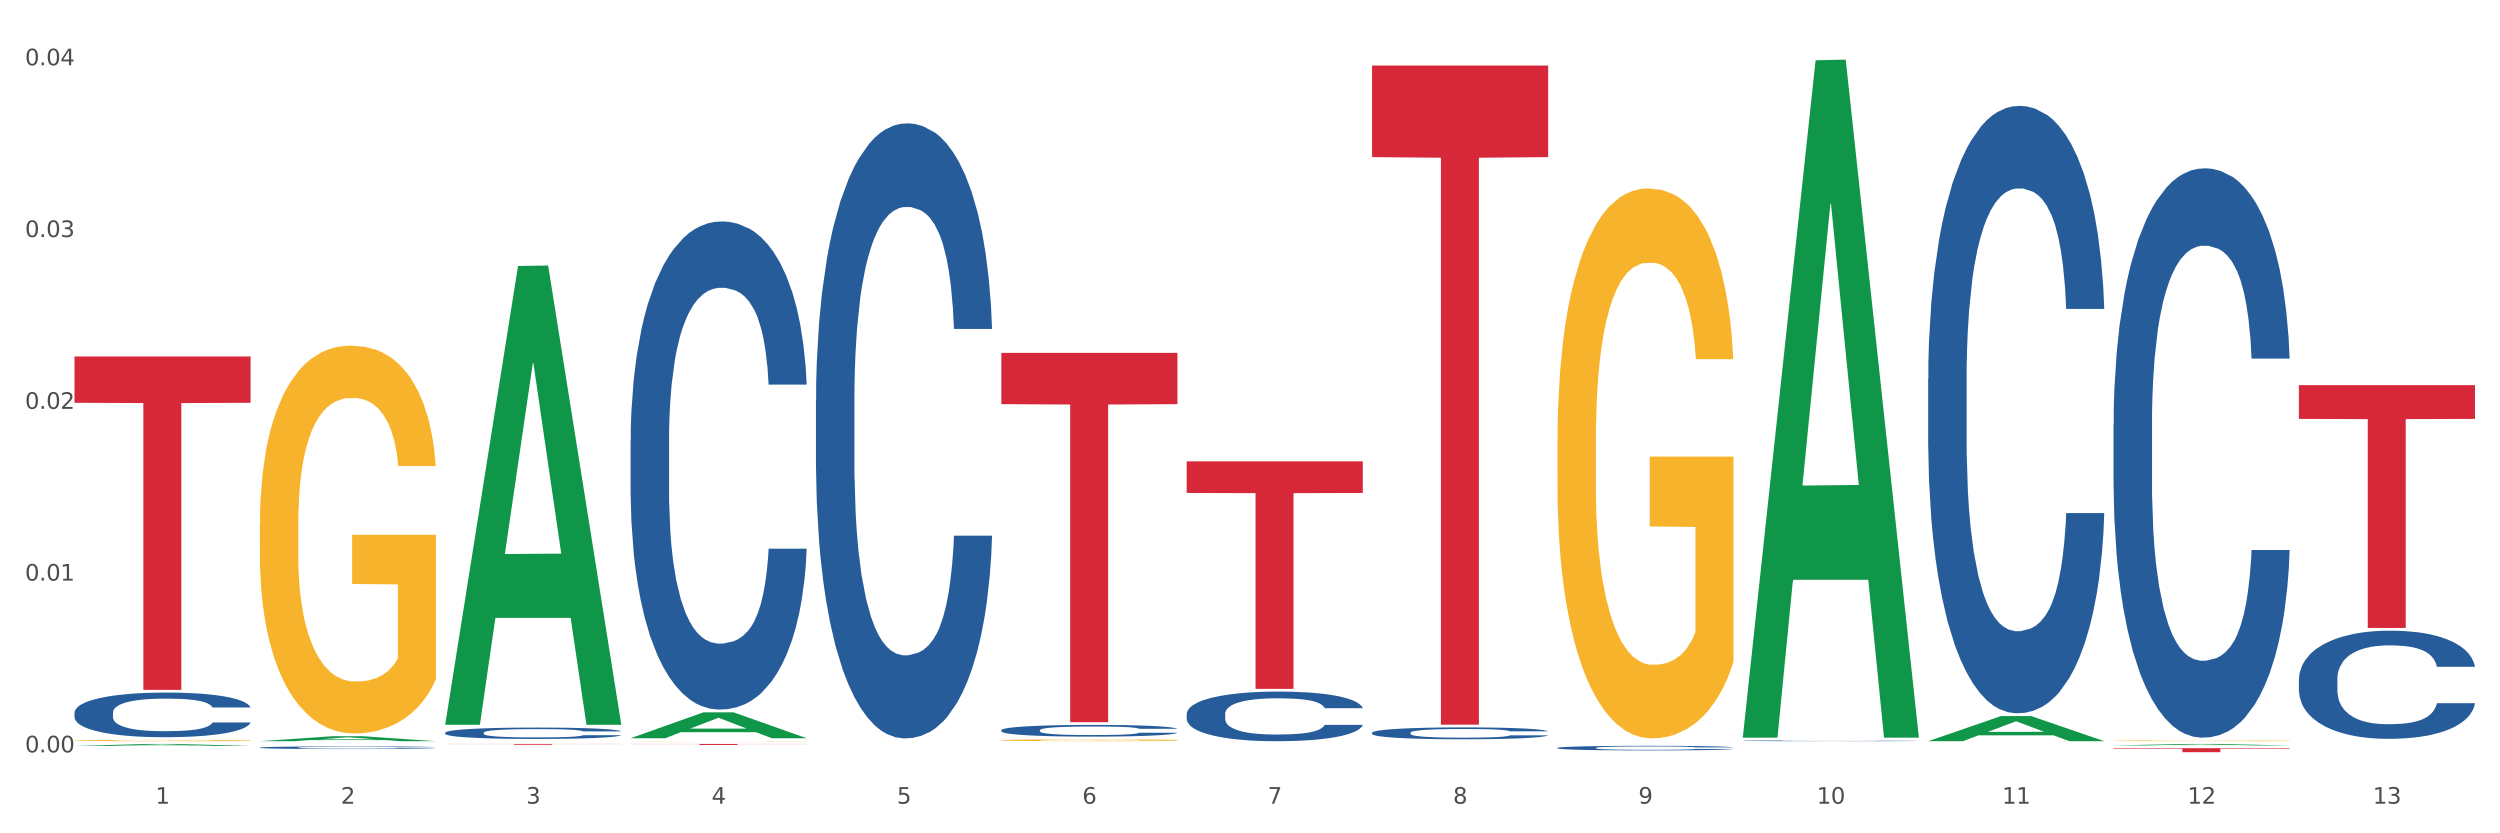 <?xml version="1.0" encoding="utf-8" standalone="no"?>
<!DOCTYPE svg PUBLIC "-//W3C//DTD SVG 1.1//EN"
  "http://www.w3.org/Graphics/SVG/1.1/DTD/svg11.dtd">
<svg xmlns:xlink="http://www.w3.org/1999/xlink" width="1080pt" height="360pt" viewBox="0 0 1080 360" xmlns="http://www.w3.org/2000/svg" version="1.1">
 <rect x="0" y="0" width="1080" height="360" fill="#333333" stroke="none"/>
 <defs>
  <style type="text/css">*{stroke-linejoin: round; stroke-linecap: butt}</style>
 </defs>
 <g id="figure_1">
  <g id="patch_1">
   <path d="M 0 360 
L 1080 360 
L 1080 0 
L 0 0 
z
" style="fill: #ffffff; stroke: #ffffff; stroke-linejoin: miter"/>
  </g>
  <g id="axes_1">
   <g id="matplotlib.axis_1">
    <g id="xtick_1">
     <g id="text_1">
      <!-- 1 -->
      <g style="fill: #4d4d4d" transform="translate(67.159 347.204) scale(0.096 -0.096)">
       <defs>
        <path id="DejaVuSans-31" d="M 794 531 
L 1825 531 
L 1825 4091 
L 703 3866 
L 703 4441 
L 1819 4666 
L 2450 4666 
L 2450 531 
L 3481 531 
L 3481 0 
L 794 0 
L 794 531 
z
" transform="scale(0.016)"/>
       </defs>
       <use xlink:href="#DejaVuSans-31"/>
      </g>
     </g>
    </g>
    <g id="xtick_2">
     <g id="text_2">
      <!-- 2 -->
      <g style="fill: #4d4d4d" transform="translate(147.238 347.204) scale(0.096 -0.096)">
       <defs>
        <path id="DejaVuSans-32" d="M 1228 531 
L 3431 531 
L 3431 0 
L 469 0 
L 469 531 
Q 828 903 1448 1529 
Q 2069 2156 2228 2338 
Q 2531 2678 2651 2914 
Q 2772 3150 2772 3378 
Q 2772 3750 2511 3984 
Q 2250 4219 1831 4219 
Q 1534 4219 1204 4116 
Q 875 4013 500 3803 
L 500 4441 
Q 881 4594 1212 4672 
Q 1544 4750 1819 4750 
Q 2544 4750 2975 4387 
Q 3406 4025 3406 3419 
Q 3406 3131 3298 2873 
Q 3191 2616 2906 2266 
Q 2828 2175 2409 1742 
Q 1991 1309 1228 531 
z
" transform="scale(0.016)"/>
       </defs>
       <use xlink:href="#DejaVuSans-32"/>
      </g>
     </g>
    </g>
    <g id="xtick_3">
     <g id="text_3">
      <!-- 3 -->
      <g style="fill: #4d4d4d" transform="translate(227.317 347.204) scale(0.096 -0.096)">
       <defs>
        <path id="DejaVuSans-33" d="M 2597 2516 
Q 3050 2419 3304 2112 
Q 3559 1806 3559 1356 
Q 3559 666 3084 287 
Q 2609 -91 1734 -91 
Q 1441 -91 1130 -33 
Q 819 25 488 141 
L 488 750 
Q 750 597 1062 519 
Q 1375 441 1716 441 
Q 2309 441 2620 675 
Q 2931 909 2931 1356 
Q 2931 1769 2642 2001 
Q 2353 2234 1838 2234 
L 1294 2234 
L 1294 2753 
L 1863 2753 
Q 2328 2753 2575 2939 
Q 2822 3125 2822 3475 
Q 2822 3834 2567 4026 
Q 2313 4219 1838 4219 
Q 1578 4219 1281 4162 
Q 984 4106 628 3988 
L 628 4550 
Q 988 4650 1302 4700 
Q 1616 4750 1894 4750 
Q 2613 4750 3031 4423 
Q 3450 4097 3450 3541 
Q 3450 3153 3228 2886 
Q 3006 2619 2597 2516 
z
" transform="scale(0.016)"/>
       </defs>
       <use xlink:href="#DejaVuSans-33"/>
      </g>
     </g>
    </g>
    <g id="xtick_4">
     <g id="text_4">
      <!-- 4 -->
      <g style="fill: #4d4d4d" transform="translate(307.396 347.204) scale(0.096 -0.096)">
       <defs>
        <path id="DejaVuSans-34" d="M 2419 4116 
L 825 1625 
L 2419 1625 
L 2419 4116 
z
M 2253 4666 
L 3047 4666 
L 3047 1625 
L 3713 1625 
L 3713 1100 
L 3047 1100 
L 3047 0 
L 2419 0 
L 2419 1100 
L 313 1100 
L 313 1709 
L 2253 4666 
z
" transform="scale(0.016)"/>
       </defs>
       <use xlink:href="#DejaVuSans-34"/>
      </g>
     </g>
    </g>
    <g id="xtick_5">
     <g id="text_5">
      <!-- 5 -->
      <g style="fill: #4d4d4d" transform="translate(387.475 347.204) scale(0.096 -0.096)">
       <defs>
        <path id="DejaVuSans-35" d="M 691 4666 
L 3169 4666 
L 3169 4134 
L 1269 4134 
L 1269 2991 
Q 1406 3038 1543 3061 
Q 1681 3084 1819 3084 
Q 2600 3084 3056 2656 
Q 3513 2228 3513 1497 
Q 3513 744 3044 326 
Q 2575 -91 1722 -91 
Q 1428 -91 1123 -41 
Q 819 9 494 109 
L 494 744 
Q 775 591 1075 516 
Q 1375 441 1709 441 
Q 2250 441 2565 725 
Q 2881 1009 2881 1497 
Q 2881 1984 2565 2268 
Q 2250 2553 1709 2553 
Q 1456 2553 1204 2497 
Q 953 2441 691 2322 
L 691 4666 
z
" transform="scale(0.016)"/>
       </defs>
       <use xlink:href="#DejaVuSans-35"/>
      </g>
     </g>
    </g>
    <g id="xtick_6">
     <g id="text_6">
      <!-- 6 -->
      <g style="fill: #4d4d4d" transform="translate(467.554 347.204) scale(0.096 -0.096)">
       <defs>
        <path id="DejaVuSans-36" d="M 2113 2584 
Q 1688 2584 1439 2293 
Q 1191 2003 1191 1497 
Q 1191 994 1439 701 
Q 1688 409 2113 409 
Q 2538 409 2786 701 
Q 3034 994 3034 1497 
Q 3034 2003 2786 2293 
Q 2538 2584 2113 2584 
z
M 3366 4563 
L 3366 3988 
Q 3128 4100 2886 4159 
Q 2644 4219 2406 4219 
Q 1781 4219 1451 3797 
Q 1122 3375 1075 2522 
Q 1259 2794 1537 2939 
Q 1816 3084 2150 3084 
Q 2853 3084 3261 2657 
Q 3669 2231 3669 1497 
Q 3669 778 3244 343 
Q 2819 -91 2113 -91 
Q 1303 -91 875 529 
Q 447 1150 447 2328 
Q 447 3434 972 4092 
Q 1497 4750 2381 4750 
Q 2619 4750 2861 4703 
Q 3103 4656 3366 4563 
z
" transform="scale(0.016)"/>
       </defs>
       <use xlink:href="#DejaVuSans-36"/>
      </g>
     </g>
    </g>
    <g id="xtick_7">
     <g id="text_7">
      <!-- 7 -->
      <g style="fill: #4d4d4d" transform="translate(547.634 347.204) scale(0.096 -0.096)">
       <defs>
        <path id="DejaVuSans-37" d="M 525 4666 
L 3525 4666 
L 3525 4397 
L 1831 0 
L 1172 0 
L 2766 4134 
L 525 4134 
L 525 4666 
z
" transform="scale(0.016)"/>
       </defs>
       <use xlink:href="#DejaVuSans-37"/>
      </g>
     </g>
    </g>
    <g id="xtick_8">
     <g id="text_8">
      <!-- 8 -->
      <g style="fill: #4d4d4d" transform="translate(627.713 347.204) scale(0.096 -0.096)">
       <defs>
        <path id="DejaVuSans-38" d="M 2034 2216 
Q 1584 2216 1326 1975 
Q 1069 1734 1069 1313 
Q 1069 891 1326 650 
Q 1584 409 2034 409 
Q 2484 409 2743 651 
Q 3003 894 3003 1313 
Q 3003 1734 2745 1975 
Q 2488 2216 2034 2216 
z
M 1403 2484 
Q 997 2584 770 2862 
Q 544 3141 544 3541 
Q 544 4100 942 4425 
Q 1341 4750 2034 4750 
Q 2731 4750 3128 4425 
Q 3525 4100 3525 3541 
Q 3525 3141 3298 2862 
Q 3072 2584 2669 2484 
Q 3125 2378 3379 2068 
Q 3634 1759 3634 1313 
Q 3634 634 3220 271 
Q 2806 -91 2034 -91 
Q 1263 -91 848 271 
Q 434 634 434 1313 
Q 434 1759 690 2068 
Q 947 2378 1403 2484 
z
M 1172 3481 
Q 1172 3119 1398 2916 
Q 1625 2713 2034 2713 
Q 2441 2713 2670 2916 
Q 2900 3119 2900 3481 
Q 2900 3844 2670 4047 
Q 2441 4250 2034 4250 
Q 1625 4250 1398 4047 
Q 1172 3844 1172 3481 
z
" transform="scale(0.016)"/>
       </defs>
       <use xlink:href="#DejaVuSans-38"/>
      </g>
     </g>
    </g>
    <g id="xtick_9">
     <g id="text_9">
      <!-- 9 -->
      <g style="fill: #4d4d4d" transform="translate(707.792 347.204) scale(0.096 -0.096)">
       <defs>
        <path id="DejaVuSans-39" d="M 703 97 
L 703 672 
Q 941 559 1184 500 
Q 1428 441 1663 441 
Q 2288 441 2617 861 
Q 2947 1281 2994 2138 
Q 2813 1869 2534 1725 
Q 2256 1581 1919 1581 
Q 1219 1581 811 2004 
Q 403 2428 403 3163 
Q 403 3881 828 4315 
Q 1253 4750 1959 4750 
Q 2769 4750 3195 4129 
Q 3622 3509 3622 2328 
Q 3622 1225 3098 567 
Q 2575 -91 1691 -91 
Q 1453 -91 1209 -44 
Q 966 3 703 97 
z
M 1959 2075 
Q 2384 2075 2632 2365 
Q 2881 2656 2881 3163 
Q 2881 3666 2632 3958 
Q 2384 4250 1959 4250 
Q 1534 4250 1286 3958 
Q 1038 3666 1038 3163 
Q 1038 2656 1286 2365 
Q 1534 2075 1959 2075 
z
" transform="scale(0.016)"/>
       </defs>
       <use xlink:href="#DejaVuSans-39"/>
      </g>
     </g>
    </g>
    <g id="xtick_10">
     <g id="text_10">
      <!-- 10 -->
      <g style="fill: #4d4d4d" transform="translate(784.817 347.204) scale(0.096 -0.096)">
       <defs>
        <path id="DejaVuSans-30" d="M 2034 4250 
Q 1547 4250 1301 3770 
Q 1056 3291 1056 2328 
Q 1056 1369 1301 889 
Q 1547 409 2034 409 
Q 2525 409 2770 889 
Q 3016 1369 3016 2328 
Q 3016 3291 2770 3770 
Q 2525 4250 2034 4250 
z
M 2034 4750 
Q 2819 4750 3233 4129 
Q 3647 3509 3647 2328 
Q 3647 1150 3233 529 
Q 2819 -91 2034 -91 
Q 1250 -91 836 529 
Q 422 1150 422 2328 
Q 422 3509 836 4129 
Q 1250 4750 2034 4750 
z
" transform="scale(0.016)"/>
       </defs>
       <use xlink:href="#DejaVuSans-31"/>
       <use xlink:href="#DejaVuSans-30" transform="translate(63.623 0)"/>
      </g>
     </g>
    </g>
    <g id="xtick_11">
     <g id="text_11">
      <!-- 11 -->
      <g style="fill: #4d4d4d" transform="translate(864.896 347.204) scale(0.096 -0.096)">
       <use xlink:href="#DejaVuSans-31"/>
       <use xlink:href="#DejaVuSans-31" transform="translate(63.623 0)"/>
      </g>
     </g>
    </g>
    <g id="xtick_12">
     <g id="text_12">
      <!-- 12 -->
      <g style="fill: #4d4d4d" transform="translate(944.975 347.204) scale(0.096 -0.096)">
       <use xlink:href="#DejaVuSans-31"/>
       <use xlink:href="#DejaVuSans-32" transform="translate(63.623 0)"/>
      </g>
     </g>
    </g>
    <g id="xtick_13">
     <g id="text_13">
      <!-- 13 -->
      <g style="fill: #4d4d4d" transform="translate(1025.054 347.204) scale(0.096 -0.096)">
       <use xlink:href="#DejaVuSans-31"/>
       <use xlink:href="#DejaVuSans-33" transform="translate(63.623 0)"/>
      </g>
     </g>
    </g>
    <g id="xtick_14"/>
    <g id="xtick_15"/>
    <g id="xtick_16"/>
    <g id="xtick_17"/>
    <g id="xtick_18"/>
    <g id="xtick_19"/>
    <g id="xtick_20"/>
    <g id="xtick_21"/>
    <g id="xtick_22"/>
    <g id="xtick_23"/>
    <g id="xtick_24"/>
    <g id="xtick_25"/>
   </g>
   <g id="matplotlib.axis_2">
    <g id="ytick_1">
     <g id="text_14">
      <!-- 0.00 -->
      <g style="fill: #4d4d4d" transform="translate(10.8 325.031) scale(0.096 -0.096)">
       <defs>
        <path id="DejaVuSans-2e" d="M 684 794 
L 1344 794 
L 1344 0 
L 684 0 
L 684 794 
z
" transform="scale(0.016)"/>
       </defs>
       <use xlink:href="#DejaVuSans-30"/>
       <use xlink:href="#DejaVuSans-2e" transform="translate(63.623 0)"/>
       <use xlink:href="#DejaVuSans-30" transform="translate(95.41 0)"/>
       <use xlink:href="#DejaVuSans-30" transform="translate(159.033 0)"/>
      </g>
     </g>
    </g>
    <g id="ytick_2">
     <g id="text_15">
      <!-- 0.01 -->
      <g style="fill: #4d4d4d" transform="translate(10.8 250.824) scale(0.096 -0.096)">
       <use xlink:href="#DejaVuSans-30"/>
       <use xlink:href="#DejaVuSans-2e" transform="translate(63.623 0)"/>
       <use xlink:href="#DejaVuSans-30" transform="translate(95.41 0)"/>
       <use xlink:href="#DejaVuSans-31" transform="translate(159.033 0)"/>
      </g>
     </g>
    </g>
    <g id="ytick_3">
     <g id="text_16">
      <!-- 0.02 -->
      <g style="fill: #4d4d4d" transform="translate(10.8 176.618) scale(0.096 -0.096)">
       <use xlink:href="#DejaVuSans-30"/>
       <use xlink:href="#DejaVuSans-2e" transform="translate(63.623 0)"/>
       <use xlink:href="#DejaVuSans-30" transform="translate(95.41 0)"/>
       <use xlink:href="#DejaVuSans-32" transform="translate(159.033 0)"/>
      </g>
     </g>
    </g>
    <g id="ytick_4">
     <g id="text_17">
      <!-- 0.03 -->
      <g style="fill: #4d4d4d" transform="translate(10.8 102.411) scale(0.096 -0.096)">
       <use xlink:href="#DejaVuSans-30"/>
       <use xlink:href="#DejaVuSans-2e" transform="translate(63.623 0)"/>
       <use xlink:href="#DejaVuSans-30" transform="translate(95.41 0)"/>
       <use xlink:href="#DejaVuSans-33" transform="translate(159.033 0)"/>
      </g>
     </g>
    </g>
    <g id="ytick_5">
     <g id="text_18">
      <!-- 0.04 -->
      <g style="fill: #4d4d4d" transform="translate(10.8 28.204) scale(0.096 -0.096)">
       <use xlink:href="#DejaVuSans-30"/>
       <use xlink:href="#DejaVuSans-2e" transform="translate(63.623 0)"/>
       <use xlink:href="#DejaVuSans-30" transform="translate(95.41 0)"/>
       <use xlink:href="#DejaVuSans-34" transform="translate(159.033 0)"/>
      </g>
     </g>
    </g>
    <g id="ytick_6"/>
    <g id="ytick_7"/>
    <g id="ytick_8"/>
    <g id="ytick_9"/>
   </g>
   <g id="PolyCollection_1">
    <path d="M 32.175 322.245 
L 32.253 322.244 
L 63.625 321.385 
L 76.644 321.384 
L 108.25 322.247 
L 93.192 322.247 
L 86.369 322.046 
L 53.978 322.046 
L 53.743 322.049 
L 47.155 322.247 
L 32.175 322.247 
L 32.175 322.245 
L 58.056 321.926 
L 82.291 321.925 
L 70.291 321.568 
L 70.134 321.566 
L 69.977 321.569 
L 57.978 321.925 
L 58.056 321.926 
L 32.175 322.245 
z
" clip-path="url(#p86c6a58ece)" style="fill: #109648"/>
    <path d="M 592.729 28.306 
L 668.804 28.306 
L 668.804 67.876 
L 638.879 68.143 
L 638.879 313.05 
L 622.474 313.05 
L 622.474 68.143 
L 592.729 67.876 
L 592.729 28.573 
L 592.729 28.306 
z
" clip-path="url(#p86c6a58ece)" style="fill: #d62839"/>
    <path d="M 512.65 199.298 
L 588.725 199.298 
L 588.725 212.957 
L 558.8 213.049 
L 558.8 297.584 
L 542.395 297.584 
L 542.395 213.049 
L 512.65 212.957 
L 512.65 199.391 
L 512.65 199.298 
z
" clip-path="url(#p86c6a58ece)" style="fill: #d62839"/>
    <path d="M 432.571 152.425 
L 508.646 152.425 
L 508.646 174.597 
L 478.721 174.747 
L 478.721 311.979 
L 462.316 311.979 
L 462.316 174.747 
L 432.571 174.597 
L 432.571 152.574 
L 432.571 152.425 
z
" clip-path="url(#p86c6a58ece)" style="fill: #d62839"/>
    <path d="M 272.412 321.384 
L 348.488 321.384 
L 348.488 321.446 
L 318.562 321.446 
L 318.562 321.828 
L 302.157 321.828 
L 302.157 321.446 
L 272.412 321.446 
L 272.412 321.384 
L 272.412 321.384 
z
" clip-path="url(#p86c6a58ece)" style="fill: #d62839"/>
    <path d="M 192.333 321.384 
L 268.408 321.384 
L 268.408 321.433 
L 238.483 321.434 
L 238.483 321.738 
L 222.078 321.738 
L 222.078 321.434 
L 192.333 321.433 
L 192.333 321.384 
L 192.333 321.384 
z
" clip-path="url(#p86c6a58ece)" style="fill: #d62839"/>
    <path d="M 32.175 153.982 
L 108.25 153.982 
L 108.25 173.998 
L 78.325 174.133 
L 78.325 298.013 
L 61.92 298.013 
L 61.92 174.133 
L 32.175 173.998 
L 32.175 154.117 
L 32.175 153.982 
z
" clip-path="url(#p86c6a58ece)" style="fill: #d62839"/>
    <path d="M 32.175 307.858 
L 32.265 307.84 
L 32.265 307.347 
L 32.535 306.678 
L 33.524 305.446 
L 34.783 304.513 
L 36.941 303.421 
L 38.11 302.963 
L 39.639 302.453 
L 42.786 301.625 
L 46.383 300.921 
L 48.901 300.534 
L 50.789 300.287 
L 55.016 299.847 
L 57.443 299.653 
L 59.961 299.495 
L 62.119 299.389 
L 65.716 299.266 
L 68.594 299.213 
L 71.921 299.196 
L 74.709 299.213 
L 78.396 299.284 
L 83.791 299.495 
L 85.859 299.618 
L 88.647 299.829 
L 91.524 300.111 
L 93.862 300.393 
L 96.56 300.798 
L 99.348 301.326 
L 102.045 301.995 
L 103.934 302.611 
L 105.463 303.263 
L 106.811 304.055 
L 107.801 304.918 
L 108.25 305.639 
L 91.794 305.639 
L 91.345 304.988 
L 90.445 304.284 
L 89.546 303.808 
L 88.557 303.421 
L 87.028 302.981 
L 85.679 302.699 
L 83.431 302.365 
L 81.363 302.153 
L 79.655 302.03 
L 77.586 301.924 
L 73.18 301.819 
L 70.033 301.819 
L 68.054 301.854 
L 65.627 301.942 
L 63.558 302.065 
L 61.13 302.277 
L 59.242 302.505 
L 57.354 302.805 
L 56.274 303.016 
L 54.656 303.403 
L 53.577 303.72 
L 52.138 304.266 
L 51.329 304.653 
L 49.89 305.657 
L 49.26 306.396 
L 48.991 306.907 
L 48.811 307.47 
L 48.811 310.217 
L 49.35 311.449 
L 49.8 311.978 
L 50.519 312.576 
L 51.868 313.351 
L 53.847 314.108 
L 55.915 314.654 
L 57.623 314.988 
L 59.242 315.235 
L 60.861 315.428 
L 62.839 315.605 
L 64.457 315.71 
L 66.885 315.816 
L 69.763 315.869 
L 72.011 315.869 
L 76.597 315.781 
L 78.665 315.693 
L 80.644 315.569 
L 82.802 315.376 
L 84.51 315.164 
L 85.5 315.006 
L 87.118 314.671 
L 88.377 314.319 
L 89.456 313.914 
L 90.176 313.562 
L 90.985 313.034 
L 91.614 312.435 
L 91.794 312.118 
L 108.25 312.118 
L 107.89 312.752 
L 107.261 313.369 
L 106.002 314.196 
L 105.013 314.671 
L 103.484 315.252 
L 101.866 315.745 
L 99.618 316.291 
L 97.549 316.696 
L 95.391 317.048 
L 93.053 317.365 
L 88.827 317.805 
L 87.298 317.929 
L 84.061 318.14 
L 81.543 318.263 
L 77.856 318.386 
L 74.079 318.457 
L 70.123 318.474 
L 66.616 318.439 
L 62.749 318.333 
L 60.321 318.228 
L 57.623 318.069 
L 54.476 317.823 
L 51.509 317.524 
L 48.721 317.171 
L 46.113 316.767 
L 43.685 316.309 
L 40.538 315.552 
L 38.2 314.812 
L 36.491 314.126 
L 35.322 313.545 
L 34.153 312.805 
L 33.524 312.295 
L 32.535 311.062 
L 32.175 309.918 
L 32.175 307.858 
z
" clip-path="url(#p86c6a58ece)" style="fill: #255c99"/>
    <path d="M 112.254 322.958 
L 112.344 322.956 
L 112.344 322.927 
L 112.614 322.887 
L 113.603 322.813 
L 114.862 322.757 
L 117.02 322.691 
L 118.189 322.664 
L 119.718 322.633 
L 122.865 322.583 
L 126.462 322.541 
L 128.98 322.518 
L 130.868 322.503 
L 135.095 322.476 
L 137.523 322.465 
L 140.04 322.455 
L 142.199 322.449 
L 145.796 322.442 
L 148.673 322.438 
L 152 322.437 
L 154.788 322.438 
L 158.475 322.443 
L 163.87 322.455 
L 165.938 322.463 
L 168.726 322.475 
L 171.604 322.492 
L 173.942 322.509 
L 176.639 322.534 
L 179.427 322.565 
L 182.125 322.605 
L 184.013 322.642 
L 185.542 322.682 
L 186.891 322.729 
L 187.88 322.781 
L 188.329 322.824 
L 171.873 322.824 
L 171.424 322.785 
L 170.525 322.743 
L 169.625 322.714 
L 168.636 322.691 
L 167.107 322.665 
L 165.759 322.648 
L 163.51 322.628 
L 161.442 322.615 
L 159.734 322.608 
L 157.665 322.601 
L 153.259 322.595 
L 150.112 322.595 
L 148.134 322.597 
L 145.706 322.602 
L 143.637 322.61 
L 141.209 322.622 
L 139.321 322.636 
L 137.433 322.654 
L 136.354 322.667 
L 134.735 322.69 
L 133.656 322.709 
L 132.217 322.742 
L 131.408 322.765 
L 129.969 322.825 
L 129.34 322.87 
L 129.07 322.9 
L 128.89 322.934 
L 128.89 323.099 
L 129.43 323.173 
L 129.879 323.205 
L 130.599 323.241 
L 131.947 323.287 
L 133.926 323.333 
L 135.994 323.366 
L 137.702 323.386 
L 139.321 323.401 
L 140.94 323.412 
L 142.918 323.423 
L 144.537 323.429 
L 146.965 323.435 
L 149.842 323.439 
L 152.09 323.439 
L 156.676 323.433 
L 158.745 323.428 
L 160.723 323.421 
L 162.881 323.409 
L 164.59 323.396 
L 165.579 323.387 
L 167.197 323.367 
L 168.456 323.346 
L 169.535 323.321 
L 170.255 323.3 
L 171.064 323.268 
L 171.694 323.232 
L 171.873 323.213 
L 188.329 323.213 
L 187.97 323.251 
L 187.34 323.288 
L 186.081 323.338 
L 185.092 323.367 
L 183.563 323.402 
L 181.945 323.431 
L 179.697 323.464 
L 177.628 323.488 
L 175.47 323.509 
L 173.132 323.528 
L 168.906 323.555 
L 167.377 323.562 
L 164.14 323.575 
L 161.622 323.582 
L 157.935 323.59 
L 154.158 323.594 
L 150.202 323.595 
L 146.695 323.593 
L 142.828 323.587 
L 140.4 323.58 
L 137.702 323.571 
L 134.555 323.556 
L 131.588 323.538 
L 128.8 323.517 
L 126.192 323.493 
L 123.764 323.465 
L 120.617 323.42 
L 118.279 323.375 
L 116.57 323.334 
L 115.401 323.299 
L 114.232 323.255 
L 113.603 323.224 
L 112.614 323.15 
L 112.254 323.081 
L 112.254 322.958 
z
" clip-path="url(#p86c6a58ece)" style="fill: #255c99"/>
    <path d="M 192.333 316.518 
L 192.423 316.513 
L 192.423 316.388 
L 192.693 316.217 
L 193.682 315.902 
L 194.941 315.664 
L 197.099 315.386 
L 198.268 315.269 
L 199.797 315.138 
L 202.944 314.927 
L 206.541 314.748 
L 209.059 314.649 
L 210.947 314.586 
L 215.174 314.473 
L 217.602 314.424 
L 220.12 314.384 
L 222.278 314.357 
L 225.875 314.325 
L 228.752 314.312 
L 232.079 314.307 
L 234.867 314.312 
L 238.554 314.33 
L 243.949 314.384 
L 246.018 314.415 
L 248.805 314.469 
L 251.683 314.541 
L 254.021 314.613 
L 256.718 314.716 
L 259.506 314.851 
L 262.204 315.022 
L 264.092 315.179 
L 265.621 315.345 
L 266.97 315.547 
L 267.959 315.768 
L 268.408 315.952 
L 251.953 315.952 
L 251.503 315.786 
L 250.604 315.606 
L 249.704 315.484 
L 248.715 315.386 
L 247.187 315.273 
L 245.838 315.201 
L 243.59 315.116 
L 241.521 315.062 
L 239.813 315.031 
L 237.745 315.004 
L 233.338 314.977 
L 230.191 314.977 
L 228.213 314.986 
L 225.785 315.008 
L 223.717 315.04 
L 221.289 315.094 
L 219.4 315.152 
L 217.512 315.228 
L 216.433 315.282 
L 214.814 315.381 
L 213.735 315.462 
L 212.296 315.601 
L 211.487 315.7 
L 210.048 315.956 
L 209.419 316.145 
L 209.149 316.275 
L 208.969 316.419 
L 208.969 317.12 
L 209.509 317.435 
L 209.958 317.569 
L 210.678 317.722 
L 212.027 317.92 
L 214.005 318.113 
L 216.073 318.252 
L 217.782 318.338 
L 219.4 318.401 
L 221.019 318.45 
L 222.997 318.495 
L 224.616 318.522 
L 227.044 318.549 
L 229.921 318.562 
L 232.169 318.562 
L 236.755 318.54 
L 238.824 318.518 
L 240.802 318.486 
L 242.96 318.437 
L 244.669 318.383 
L 245.658 318.342 
L 247.276 318.257 
L 248.535 318.167 
L 249.615 318.064 
L 250.334 317.974 
L 251.143 317.839 
L 251.773 317.686 
L 251.953 317.605 
L 268.408 317.605 
L 268.049 317.767 
L 267.419 317.924 
L 266.16 318.136 
L 265.171 318.257 
L 263.643 318.405 
L 262.024 318.531 
L 259.776 318.67 
L 257.708 318.774 
L 255.549 318.864 
L 253.211 318.944 
L 248.985 319.057 
L 247.456 319.088 
L 244.219 319.142 
L 241.701 319.174 
L 238.014 319.205 
L 234.238 319.223 
L 230.281 319.228 
L 226.774 319.219 
L 222.907 319.192 
L 220.479 319.165 
L 217.782 319.124 
L 214.634 319.061 
L 211.667 318.985 
L 208.879 318.895 
L 206.271 318.792 
L 203.843 318.675 
L 200.696 318.482 
L 198.358 318.293 
L 196.65 318.118 
L 195.481 317.969 
L 194.312 317.781 
L 193.682 317.65 
L 192.693 317.336 
L 192.333 317.044 
L 192.333 316.518 
z
" clip-path="url(#p86c6a58ece)" style="fill: #255c99"/>
    <path d="M 272.412 190.411 
L 272.502 190.218 
L 272.502 184.826 
L 272.772 177.507 
L 273.761 164.026 
L 275.02 153.819 
L 277.178 141.878 
L 278.347 136.871 
L 279.876 131.286 
L 283.023 122.234 
L 286.62 114.531 
L 289.138 110.294 
L 291.027 107.597 
L 295.253 102.783 
L 297.681 100.664 
L 300.199 98.931 
L 302.357 97.775 
L 305.954 96.427 
L 308.831 95.849 
L 312.159 95.657 
L 314.946 95.849 
L 318.633 96.62 
L 324.028 98.931 
L 326.097 100.279 
L 328.884 102.59 
L 331.762 105.672 
L 334.1 108.753 
L 336.798 113.183 
L 339.585 118.96 
L 342.283 126.279 
L 344.171 133.019 
L 345.7 140.145 
L 347.049 148.812 
L 348.038 158.248 
L 348.488 166.145 
L 332.032 166.145 
L 331.582 159.019 
L 330.683 151.315 
L 329.784 146.115 
L 328.794 141.878 
L 327.266 137.064 
L 325.917 133.982 
L 323.669 130.323 
L 321.601 128.012 
L 319.892 126.664 
L 317.824 125.508 
L 313.418 124.353 
L 310.27 124.353 
L 308.292 124.738 
L 305.864 125.701 
L 303.796 127.049 
L 301.368 129.36 
L 299.479 131.864 
L 297.591 135.138 
L 296.512 137.449 
L 294.893 141.686 
L 293.814 145.152 
L 292.375 151.123 
L 291.566 155.36 
L 290.127 166.337 
L 289.498 174.426 
L 289.228 180.011 
L 289.048 186.174 
L 289.048 216.218 
L 289.588 229.699 
L 290.037 235.477 
L 290.757 242.025 
L 292.106 250.499 
L 294.084 258.78 
L 296.152 264.751 
L 297.861 268.41 
L 299.479 271.106 
L 301.098 273.224 
L 303.076 275.15 
L 304.695 276.306 
L 307.123 277.461 
L 310 278.039 
L 312.249 278.039 
L 316.835 277.076 
L 318.903 276.113 
L 320.881 274.765 
L 323.039 272.647 
L 324.748 270.336 
L 325.737 268.602 
L 327.356 264.943 
L 328.615 261.091 
L 329.694 256.662 
L 330.413 252.81 
L 331.222 247.032 
L 331.852 240.484 
L 332.032 237.018 
L 348.488 237.018 
L 348.128 243.951 
L 347.498 250.692 
L 346.24 259.743 
L 345.25 264.943 
L 343.722 271.299 
L 342.103 276.691 
L 339.855 282.661 
L 337.787 287.091 
L 335.629 290.943 
L 333.291 294.409 
L 329.064 299.224 
L 327.535 300.572 
L 324.298 302.883 
L 321.78 304.231 
L 318.094 305.58 
L 314.317 306.35 
L 310.36 306.543 
L 306.853 306.157 
L 302.986 305.002 
L 300.558 303.846 
L 297.861 302.113 
L 294.713 299.417 
L 291.746 296.143 
L 288.958 292.291 
L 286.351 287.861 
L 283.923 282.854 
L 280.775 274.573 
L 278.437 266.484 
L 276.729 258.973 
L 275.56 252.617 
L 274.391 244.529 
L 273.761 238.944 
L 272.772 225.462 
L 272.412 212.944 
L 272.412 190.411 
z
" clip-path="url(#p86c6a58ece)" style="fill: #255c99"/>
    <path d="M 352.492 172.679 
L 352.582 172.436 
L 352.582 165.641 
L 352.851 156.419 
L 353.84 139.432 
L 355.099 126.571 
L 357.258 111.525 
L 358.427 105.215 
L 359.955 98.178 
L 363.103 86.772 
L 366.699 77.065 
L 369.217 71.727 
L 371.106 68.329 
L 375.332 62.262 
L 377.76 59.593 
L 380.278 57.409 
L 382.436 55.953 
L 386.033 54.254 
L 388.911 53.526 
L 392.238 53.283 
L 395.025 53.526 
L 398.712 54.497 
L 404.108 57.409 
L 406.176 59.108 
L 408.963 62.02 
L 411.841 65.902 
L 414.179 69.785 
L 416.877 75.367 
L 419.664 82.647 
L 422.362 91.868 
L 424.25 100.362 
L 425.779 109.341 
L 427.128 120.261 
L 428.117 132.152 
L 428.567 142.102 
L 412.111 142.102 
L 411.661 133.123 
L 410.762 123.416 
L 409.863 116.864 
L 408.874 111.525 
L 407.345 105.458 
L 405.996 101.575 
L 403.748 96.965 
L 401.68 94.053 
L 399.971 92.354 
L 397.903 90.898 
L 393.497 89.442 
L 390.349 89.442 
L 388.371 89.927 
L 385.943 91.14 
L 383.875 92.839 
L 381.447 95.751 
L 379.559 98.906 
L 377.67 103.031 
L 376.591 105.944 
L 374.972 111.282 
L 373.893 115.65 
L 372.455 123.173 
L 371.645 128.512 
L 370.207 142.344 
L 369.577 152.537 
L 369.307 159.574 
L 369.127 167.34 
L 369.127 205.197 
L 369.667 222.184 
L 370.117 229.464 
L 370.836 237.715 
L 372.185 248.393 
L 374.163 258.827 
L 376.231 266.35 
L 377.94 270.961 
L 379.559 274.359 
L 381.177 277.028 
L 383.155 279.455 
L 384.774 280.911 
L 387.202 282.367 
L 390.08 283.095 
L 392.328 283.095 
L 396.914 281.881 
L 398.982 280.668 
L 400.96 278.969 
L 403.118 276.3 
L 404.827 273.388 
L 405.816 271.204 
L 407.435 266.593 
L 408.694 261.74 
L 409.773 256.158 
L 410.492 251.305 
L 411.302 244.024 
L 411.931 235.774 
L 412.111 231.405 
L 428.567 231.405 
L 428.207 240.142 
L 427.578 248.635 
L 426.319 260.041 
L 425.33 266.593 
L 423.801 274.601 
L 422.182 281.396 
L 419.934 288.919 
L 417.866 294.5 
L 415.708 299.354 
L 413.37 303.722 
L 409.143 309.789 
L 407.615 311.487 
L 404.377 314.4 
L 401.86 316.098 
L 398.173 317.797 
L 394.396 318.768 
L 390.439 319.01 
L 386.932 318.525 
L 383.066 317.069 
L 380.638 315.613 
L 377.94 313.429 
L 374.793 310.031 
L 371.825 305.906 
L 369.038 301.053 
L 366.43 295.471 
L 364.002 289.162 
L 360.854 278.727 
L 358.516 268.534 
L 356.808 259.07 
L 355.639 251.062 
L 354.47 240.87 
L 353.84 233.832 
L 352.851 216.845 
L 352.492 201.071 
L 352.492 172.679 
z
" clip-path="url(#p86c6a58ece)" style="fill: #255c99"/>
    <path d="M 432.571 315.435 
L 432.661 315.43 
L 432.661 315.301 
L 432.93 315.125 
L 433.92 314.802 
L 435.179 314.557 
L 437.337 314.27 
L 438.506 314.15 
L 440.034 314.016 
L 443.182 313.799 
L 446.779 313.614 
L 449.297 313.513 
L 451.185 313.448 
L 455.411 313.332 
L 457.839 313.282 
L 460.357 313.24 
L 462.515 313.212 
L 466.112 313.18 
L 468.99 313.166 
L 472.317 313.161 
L 475.105 313.166 
L 478.791 313.185 
L 484.187 313.24 
L 486.255 313.272 
L 489.043 313.328 
L 491.92 313.402 
L 494.258 313.476 
L 496.956 313.582 
L 499.744 313.721 
L 502.441 313.896 
L 504.33 314.058 
L 505.858 314.229 
L 507.207 314.437 
L 508.196 314.663 
L 508.646 314.853 
L 492.19 314.853 
L 491.74 314.682 
L 490.841 314.497 
L 489.942 314.372 
L 488.953 314.27 
L 487.424 314.155 
L 486.075 314.081 
L 483.827 313.993 
L 481.759 313.938 
L 480.05 313.905 
L 477.982 313.878 
L 473.576 313.85 
L 470.429 313.85 
L 468.45 313.859 
L 466.022 313.882 
L 463.954 313.915 
L 461.526 313.97 
L 459.638 314.03 
L 457.749 314.109 
L 456.67 314.164 
L 455.052 314.266 
L 453.973 314.349 
L 452.534 314.492 
L 451.724 314.594 
L 450.286 314.857 
L 449.656 315.051 
L 449.386 315.185 
L 449.207 315.333 
L 449.207 316.054 
L 449.746 316.378 
L 450.196 316.516 
L 450.915 316.673 
L 452.264 316.877 
L 454.242 317.075 
L 456.311 317.219 
L 458.019 317.306 
L 459.638 317.371 
L 461.256 317.422 
L 463.235 317.468 
L 464.853 317.496 
L 467.281 317.524 
L 470.159 317.537 
L 472.407 317.537 
L 476.993 317.514 
L 479.061 317.491 
L 481.039 317.459 
L 483.198 317.408 
L 484.906 317.353 
L 485.895 317.311 
L 487.514 317.223 
L 488.773 317.131 
L 489.852 317.024 
L 490.571 316.932 
L 491.381 316.793 
L 492.01 316.636 
L 492.19 316.553 
L 508.646 316.553 
L 508.286 316.719 
L 507.657 316.881 
L 506.398 317.098 
L 505.409 317.223 
L 503.88 317.376 
L 502.261 317.505 
L 500.013 317.648 
L 497.945 317.755 
L 495.787 317.847 
L 493.449 317.93 
L 489.222 318.046 
L 487.694 318.078 
L 484.457 318.133 
L 481.939 318.166 
L 478.252 318.198 
L 474.475 318.217 
L 470.518 318.221 
L 467.011 318.212 
L 463.145 318.184 
L 460.717 318.157 
L 458.019 318.115 
L 454.872 318.05 
L 451.904 317.972 
L 449.117 317.879 
L 446.509 317.773 
L 444.081 317.653 
L 440.934 317.454 
L 438.596 317.26 
L 436.887 317.08 
L 435.718 316.927 
L 434.549 316.733 
L 433.92 316.599 
L 432.93 316.276 
L 432.571 315.976 
L 432.571 315.435 
z
" clip-path="url(#p86c6a58ece)" style="fill: #255c99"/>
    <path d="M 512.65 308.397 
L 512.74 308.378 
L 512.74 307.83 
L 513.01 307.086 
L 513.999 305.716 
L 515.258 304.678 
L 517.416 303.464 
L 518.585 302.956 
L 520.114 302.388 
L 523.261 301.468 
L 526.858 300.685 
L 529.376 300.254 
L 531.264 299.98 
L 535.49 299.491 
L 537.918 299.275 
L 540.436 299.099 
L 542.594 298.982 
L 546.191 298.845 
L 549.069 298.786 
L 552.396 298.766 
L 555.184 298.786 
L 558.871 298.864 
L 564.266 299.099 
L 566.334 299.236 
L 569.122 299.471 
L 571.999 299.784 
L 574.337 300.097 
L 577.035 300.548 
L 579.823 301.135 
L 582.52 301.879 
L 584.409 302.564 
L 585.937 303.288 
L 587.286 304.169 
L 588.275 305.128 
L 588.725 305.931 
L 572.269 305.931 
L 571.819 305.207 
L 570.92 304.424 
L 570.021 303.895 
L 569.032 303.464 
L 567.503 302.975 
L 566.154 302.662 
L 563.906 302.29 
L 561.838 302.055 
L 560.129 301.918 
L 558.061 301.801 
L 553.655 301.683 
L 550.508 301.683 
L 548.529 301.722 
L 546.101 301.82 
L 544.033 301.957 
L 541.605 302.192 
L 539.717 302.447 
L 537.828 302.779 
L 536.749 303.014 
L 535.131 303.445 
L 534.052 303.797 
L 532.613 304.404 
L 531.804 304.835 
L 530.365 305.951 
L 529.735 306.773 
L 529.466 307.34 
L 529.286 307.967 
L 529.286 311.021 
L 529.825 312.391 
L 530.275 312.978 
L 530.994 313.644 
L 532.343 314.505 
L 534.321 315.347 
L 536.39 315.954 
L 538.098 316.326 
L 539.717 316.6 
L 541.335 316.815 
L 543.314 317.011 
L 544.932 317.128 
L 547.36 317.246 
L 550.238 317.304 
L 552.486 317.304 
L 557.072 317.206 
L 559.14 317.109 
L 561.119 316.972 
L 563.277 316.756 
L 564.985 316.521 
L 565.974 316.345 
L 567.593 315.973 
L 568.852 315.582 
L 569.931 315.131 
L 570.65 314.74 
L 571.46 314.153 
L 572.089 313.487 
L 572.269 313.135 
L 588.725 313.135 
L 588.365 313.839 
L 587.736 314.525 
L 586.477 315.445 
L 585.488 315.973 
L 583.959 316.619 
L 582.341 317.167 
L 580.092 317.774 
L 578.024 318.224 
L 575.866 318.616 
L 573.528 318.968 
L 569.302 319.458 
L 567.773 319.595 
L 564.536 319.83 
L 562.018 319.967 
L 558.331 320.104 
L 554.554 320.182 
L 550.598 320.202 
L 547.091 320.162 
L 543.224 320.045 
L 540.796 319.927 
L 538.098 319.751 
L 534.951 319.477 
L 531.983 319.144 
L 529.196 318.753 
L 526.588 318.303 
L 524.16 317.794 
L 521.013 316.952 
L 518.675 316.13 
L 516.966 315.366 
L 515.797 314.72 
L 514.628 313.898 
L 513.999 313.331 
L 513.01 311.96 
L 512.65 310.688 
L 512.65 308.397 
z
" clip-path="url(#p86c6a58ece)" style="fill: #255c99"/>
    <path d="M 592.729 316.537 
L 592.819 316.532 
L 592.819 316.401 
L 593.089 316.223 
L 594.078 315.895 
L 595.337 315.647 
L 597.495 315.356 
L 598.664 315.235 
L 600.193 315.099 
L 603.34 314.879 
L 606.937 314.691 
L 609.455 314.588 
L 611.343 314.523 
L 615.57 314.406 
L 617.998 314.354 
L 620.515 314.312 
L 622.674 314.284 
L 626.27 314.251 
L 629.148 314.237 
L 632.475 314.232 
L 635.263 314.237 
L 638.95 314.256 
L 644.345 314.312 
L 646.413 314.345 
L 649.201 314.401 
L 652.078 314.476 
L 654.417 314.551 
L 657.114 314.658 
L 659.902 314.799 
L 662.6 314.977 
L 664.488 315.141 
L 666.017 315.314 
L 667.365 315.525 
L 668.355 315.754 
L 668.804 315.946 
L 652.348 315.946 
L 651.899 315.773 
L 650.999 315.586 
L 650.1 315.459 
L 649.111 315.356 
L 647.582 315.239 
L 646.233 315.164 
L 643.985 315.075 
L 641.917 315.019 
L 640.209 314.986 
L 638.14 314.958 
L 633.734 314.93 
L 630.587 314.93 
L 628.608 314.939 
L 626.181 314.963 
L 624.112 314.996 
L 621.684 315.052 
L 619.796 315.113 
L 617.908 315.192 
L 616.829 315.249 
L 615.21 315.352 
L 614.131 315.436 
L 612.692 315.581 
L 611.883 315.684 
L 610.444 315.951 
L 609.814 316.148 
L 609.545 316.284 
L 609.365 316.434 
L 609.365 317.164 
L 609.904 317.492 
L 610.354 317.633 
L 611.073 317.792 
L 612.422 317.998 
L 614.401 318.199 
L 616.469 318.344 
L 618.177 318.433 
L 619.796 318.499 
L 621.415 318.551 
L 623.393 318.597 
L 625.012 318.625 
L 627.439 318.654 
L 630.317 318.668 
L 632.565 318.668 
L 637.151 318.644 
L 639.219 318.621 
L 641.198 318.588 
L 643.356 318.536 
L 645.064 318.48 
L 646.054 318.438 
L 647.672 318.349 
L 648.931 318.255 
L 650.01 318.148 
L 650.73 318.054 
L 651.539 317.914 
L 652.168 317.754 
L 652.348 317.67 
L 668.804 317.67 
L 668.445 317.839 
L 667.815 318.003 
L 666.556 318.223 
L 665.567 318.349 
L 664.038 318.504 
L 662.42 318.635 
L 660.172 318.78 
L 658.103 318.888 
L 655.945 318.981 
L 653.607 319.066 
L 649.381 319.183 
L 647.852 319.216 
L 644.615 319.272 
L 642.097 319.305 
L 638.41 319.337 
L 634.633 319.356 
L 630.677 319.361 
L 627.17 319.351 
L 623.303 319.323 
L 620.875 319.295 
L 618.177 319.253 
L 615.03 319.187 
L 612.063 319.108 
L 609.275 319.014 
L 606.667 318.906 
L 604.239 318.785 
L 601.092 318.583 
L 598.754 318.387 
L 597.045 318.204 
L 595.876 318.049 
L 594.707 317.853 
L 594.078 317.717 
L 593.089 317.389 
L 592.729 317.085 
L 592.729 316.537 
z
" clip-path="url(#p86c6a58ece)" style="fill: #255c99"/>
    <path d="M 32.175 319.909 
L 32.265 319.908 
L 32.265 319.89 
L 32.444 319.875 
L 33.343 319.837 
L 34.69 319.807 
L 35.678 319.79 
L 36.666 319.777 
L 37.833 319.763 
L 39.271 319.749 
L 41.875 319.729 
L 43.492 319.719 
L 45.468 319.708 
L 49.061 319.692 
L 51.665 319.683 
L 54.36 319.675 
L 58.761 319.666 
L 61.635 319.662 
L 64.689 319.659 
L 68.371 319.657 
L 71.156 319.657 
L 77.263 319.658 
L 82.473 319.663 
L 84.988 319.666 
L 88.221 319.672 
L 89.927 319.676 
L 92.712 319.684 
L 95.586 319.695 
L 97.562 319.704 
L 100.526 319.72 
L 102.771 319.737 
L 104.837 319.758 
L 105.915 319.773 
L 106.723 319.786 
L 107.442 319.802 
L 108.16 319.826 
L 91.993 319.826 
L 91.365 319.809 
L 90.377 319.792 
L 88.939 319.776 
L 87.682 319.766 
L 85.526 319.754 
L 83.55 319.746 
L 81.485 319.74 
L 78.97 319.735 
L 76.994 319.732 
L 74.209 319.73 
L 68.731 319.731 
L 65.048 319.735 
L 62.533 319.74 
L 60.917 319.744 
L 59.479 319.749 
L 57.863 319.756 
L 55.977 319.767 
L 54.629 319.776 
L 53.282 319.788 
L 52.204 319.8 
L 51.216 319.814 
L 50.408 319.829 
L 49.779 319.844 
L 49.24 319.863 
L 48.791 319.895 
L 48.791 319.963 
L 48.971 319.978 
L 49.42 319.999 
L 49.959 320.014 
L 50.857 320.032 
L 51.665 320.045 
L 53.192 320.063 
L 54.899 320.078 
L 56.246 320.087 
L 57.593 320.095 
L 59.929 320.106 
L 62.533 320.115 
L 64.779 320.12 
L 67.832 320.125 
L 69.898 320.127 
L 71.695 320.128 
L 76.096 320.128 
L 79.239 320.127 
L 82.742 320.123 
L 85.437 320.119 
L 87.682 320.113 
L 90.197 320.105 
L 91.814 320.096 
L 91.814 319.992 
L 72.054 319.992 
L 72.054 319.922 
L 108.25 319.922 
L 108.25 320.125 
L 106.723 320.136 
L 105.017 320.145 
L 103.22 320.154 
L 100.526 320.164 
L 97.292 320.174 
L 94.418 320.181 
L 91.365 320.187 
L 87.772 320.193 
L 83.101 320.198 
L 80.227 320.2 
L 76.635 320.201 
L 72.413 320.202 
L 68.731 320.201 
L 65.138 320.198 
L 61.366 320.194 
L 57.683 320.187 
L 54.899 320.181 
L 52.114 320.173 
L 49.15 320.162 
L 46.815 320.152 
L 45.019 320.143 
L 43.043 320.132 
L 40.887 320.117 
L 39.271 320.104 
L 37.833 320.09 
L 36.307 320.072 
L 35.229 320.056 
L 34.151 320.037 
L 33.522 320.022 
L 32.804 320 
L 32.265 319.969 
L 32.175 319.909 
z
" clip-path="url(#p86c6a58ece)" style="fill: #f7b32b"/>
    <path d="M 752.887 320.018 
L 752.977 320.018 
L 752.977 320.009 
L 753.247 319.998 
L 754.236 319.976 
L 755.495 319.96 
L 757.653 319.941 
L 758.822 319.934 
L 760.351 319.925 
L 763.498 319.91 
L 767.095 319.898 
L 769.613 319.892 
L 771.501 319.887 
L 775.728 319.88 
L 778.156 319.876 
L 780.674 319.874 
L 782.832 319.872 
L 786.429 319.87 
L 789.306 319.869 
L 792.633 319.868 
L 795.421 319.869 
L 799.108 319.87 
L 804.503 319.874 
L 806.572 319.876 
L 809.359 319.879 
L 812.237 319.884 
L 814.575 319.889 
L 817.273 319.896 
L 820.06 319.905 
L 822.758 319.917 
L 824.646 319.927 
L 826.175 319.939 
L 827.524 319.952 
L 828.513 319.967 
L 828.963 319.98 
L 812.507 319.98 
L 812.057 319.969 
L 811.158 319.956 
L 810.258 319.948 
L 809.269 319.941 
L 807.741 319.934 
L 806.392 319.929 
L 804.144 319.923 
L 802.075 319.92 
L 800.367 319.917 
L 798.299 319.916 
L 793.892 319.914 
L 790.745 319.914 
L 788.767 319.914 
L 786.339 319.916 
L 784.271 319.918 
L 781.843 319.922 
L 779.954 319.926 
L 778.066 319.931 
L 776.987 319.934 
L 775.368 319.941 
L 774.289 319.947 
L 772.85 319.956 
L 772.041 319.963 
L 770.602 319.98 
L 769.973 319.993 
L 769.703 320.002 
L 769.523 320.011 
L 769.523 320.059 
L 770.063 320.08 
L 770.512 320.089 
L 771.232 320.1 
L 772.581 320.113 
L 774.559 320.126 
L 776.627 320.136 
L 778.336 320.141 
L 779.954 320.146 
L 781.573 320.149 
L 783.551 320.152 
L 785.17 320.154 
L 787.598 320.156 
L 790.475 320.157 
L 792.723 320.157 
L 797.31 320.155 
L 799.378 320.153 
L 801.356 320.151 
L 803.514 320.148 
L 805.223 320.144 
L 806.212 320.142 
L 807.831 320.136 
L 809.089 320.13 
L 810.169 320.123 
L 810.888 320.117 
L 811.697 320.108 
L 812.327 320.097 
L 812.507 320.092 
L 828.963 320.092 
L 828.603 320.103 
L 827.973 320.113 
L 826.714 320.128 
L 825.725 320.136 
L 824.197 320.146 
L 822.578 320.154 
L 820.33 320.164 
L 818.262 320.171 
L 816.104 320.177 
L 813.765 320.182 
L 809.539 320.19 
L 808.01 320.192 
L 804.773 320.196 
L 802.255 320.198 
L 798.568 320.2 
L 794.792 320.201 
L 790.835 320.202 
L 787.328 320.201 
L 783.461 320.199 
L 781.033 320.197 
L 778.336 320.195 
L 775.188 320.19 
L 772.221 320.185 
L 769.433 320.179 
L 766.825 320.172 
L 764.398 320.164 
L 761.25 320.151 
L 758.912 320.138 
L 757.204 320.126 
L 756.035 320.116 
L 754.866 320.104 
L 754.236 320.095 
L 753.247 320.073 
L 752.887 320.054 
L 752.887 320.018 
z
" clip-path="url(#p86c6a58ece)" style="fill: #255c99"/>
    <path d="M 832.967 163.643 
L 833.056 163.404 
L 833.056 156.694 
L 833.326 147.587 
L 834.315 130.812 
L 835.574 118.111 
L 837.732 103.253 
L 838.901 97.022 
L 840.43 90.073 
L 843.577 78.809 
L 847.174 69.224 
L 849.692 63.951 
L 851.581 60.596 
L 855.807 54.605 
L 858.235 51.969 
L 860.753 49.812 
L 862.911 48.375 
L 866.508 46.697 
L 869.385 45.978 
L 872.713 45.738 
L 875.5 45.978 
L 879.187 46.937 
L 884.583 49.812 
L 886.651 51.49 
L 889.438 54.366 
L 892.316 58.2 
L 894.654 62.034 
L 897.352 67.546 
L 900.139 74.735 
L 902.837 83.842 
L 904.725 92.229 
L 906.254 101.096 
L 907.603 111.88 
L 908.592 123.623 
L 909.042 133.448 
L 892.586 133.448 
L 892.136 124.581 
L 891.237 114.996 
L 890.338 108.525 
L 889.348 103.253 
L 887.82 97.262 
L 886.471 93.428 
L 884.223 88.874 
L 882.155 85.999 
L 880.446 84.321 
L 878.378 82.883 
L 873.972 81.445 
L 870.824 81.445 
L 868.846 81.925 
L 866.418 83.123 
L 864.35 84.8 
L 861.922 87.676 
L 860.033 90.792 
L 858.145 94.866 
L 857.066 97.741 
L 855.447 103.013 
L 854.368 107.327 
L 852.929 114.756 
L 852.12 120.028 
L 850.681 133.688 
L 850.052 143.753 
L 849.782 150.703 
L 849.602 158.371 
L 849.602 195.756 
L 850.142 212.531 
L 850.591 219.72 
L 851.311 227.868 
L 852.66 238.412 
L 854.638 248.717 
L 856.706 256.146 
L 858.415 260.699 
L 860.033 264.054 
L 861.652 266.69 
L 863.63 269.087 
L 865.249 270.525 
L 867.677 271.963 
L 870.554 272.682 
L 872.803 272.682 
L 877.389 271.483 
L 879.457 270.285 
L 881.435 268.608 
L 883.593 265.972 
L 885.302 263.096 
L 886.291 260.939 
L 887.91 256.386 
L 889.169 251.593 
L 890.248 246.081 
L 890.967 241.288 
L 891.776 234.099 
L 892.406 225.951 
L 892.586 221.637 
L 909.042 221.637 
L 908.682 230.265 
L 908.053 238.652 
L 906.794 249.915 
L 905.804 256.386 
L 904.276 264.294 
L 902.657 271.004 
L 900.409 278.433 
L 898.341 283.945 
L 896.183 288.738 
L 893.845 293.051 
L 889.618 299.042 
L 888.09 300.72 
L 884.852 303.596 
L 882.334 305.273 
L 878.648 306.951 
L 874.871 307.909 
L 870.914 308.149 
L 867.407 307.67 
L 863.54 306.232 
L 861.113 304.794 
L 858.415 302.637 
L 855.268 299.282 
L 852.3 295.208 
L 849.512 290.415 
L 846.905 284.903 
L 844.477 278.673 
L 841.329 268.368 
L 838.991 258.303 
L 837.283 248.957 
L 836.114 241.049 
L 834.945 230.983 
L 834.315 224.034 
L 833.326 207.259 
L 832.967 191.682 
L 832.967 163.643 
z
" clip-path="url(#p86c6a58ece)" style="fill: #255c99"/>
    <path d="M 913.046 183.23 
L 913.136 183.006 
L 913.136 176.716 
L 913.405 168.179 
L 914.395 152.454 
L 915.653 140.547 
L 917.812 126.619 
L 918.981 120.778 
L 920.509 114.264 
L 923.657 103.705 
L 927.254 94.719 
L 929.771 89.777 
L 931.66 86.632 
L 935.886 81.016 
L 938.314 78.545 
L 940.832 76.523 
L 942.99 75.175 
L 946.587 73.602 
L 949.465 72.929 
L 952.792 72.704 
L 955.579 72.929 
L 959.266 73.827 
L 964.662 76.523 
L 966.73 78.095 
L 969.518 80.791 
L 972.395 84.386 
L 974.733 87.98 
L 977.431 93.147 
L 980.218 99.886 
L 982.916 108.423 
L 984.805 116.285 
L 986.333 124.597 
L 987.682 134.707 
L 988.671 145.714 
L 989.121 154.925 
L 972.665 154.925 
L 972.215 146.613 
L 971.316 137.627 
L 970.417 131.561 
L 969.428 126.619 
L 967.899 121.003 
L 966.55 117.409 
L 964.302 113.14 
L 962.234 110.445 
L 960.525 108.872 
L 958.457 107.524 
L 954.051 106.176 
L 950.903 106.176 
L 948.925 106.626 
L 946.497 107.749 
L 944.429 109.321 
L 942.001 112.017 
L 940.113 114.938 
L 938.224 118.757 
L 937.145 121.452 
L 935.527 126.395 
L 934.447 130.438 
L 933.009 137.402 
L 932.199 142.345 
L 930.761 155.149 
L 930.131 164.585 
L 929.861 171.099 
L 929.681 178.288 
L 929.681 213.333 
L 930.221 229.058 
L 930.671 235.798 
L 931.39 243.436 
L 932.739 253.32 
L 934.717 262.98 
L 936.785 269.944 
L 938.494 274.212 
L 940.113 277.357 
L 941.731 279.829 
L 943.71 282.075 
L 945.328 283.423 
L 947.756 284.771 
L 950.634 285.445 
L 952.882 285.445 
L 957.468 284.322 
L 959.536 283.198 
L 961.514 281.626 
L 963.673 279.155 
L 965.381 276.459 
L 966.37 274.437 
L 967.989 270.169 
L 969.248 265.676 
L 970.327 260.509 
L 971.046 256.016 
L 971.856 249.277 
L 972.485 241.639 
L 972.665 237.595 
L 989.121 237.595 
L 988.761 245.682 
L 988.132 253.545 
L 986.873 264.103 
L 985.884 270.169 
L 984.355 277.582 
L 982.736 283.872 
L 980.488 290.836 
L 978.42 296.003 
L 976.262 300.496 
L 973.924 304.54 
L 969.697 310.156 
L 968.169 311.729 
L 964.931 314.424 
L 962.414 315.997 
L 958.727 317.569 
L 954.95 318.468 
L 950.993 318.693 
L 947.486 318.243 
L 943.62 316.895 
L 941.192 315.548 
L 938.494 313.526 
L 935.347 310.381 
L 932.379 306.562 
L 929.592 302.069 
L 926.984 296.902 
L 924.556 291.061 
L 921.409 281.401 
L 919.071 271.966 
L 917.362 263.205 
L 916.193 255.791 
L 915.024 246.356 
L 914.395 239.841 
L 913.405 224.116 
L 913.046 209.514 
L 913.046 183.23 
z
" clip-path="url(#p86c6a58ece)" style="fill: #255c99"/>
    <path d="M 993.125 293.446 
L 993.215 293.404 
L 993.215 292.209 
L 993.485 290.587 
L 994.474 287.601 
L 995.733 285.339 
L 997.891 282.694 
L 999.06 281.584 
L 1000.588 280.347 
L 1003.736 278.342 
L 1007.333 276.635 
L 1009.851 275.696 
L 1011.739 275.099 
L 1015.965 274.032 
L 1018.393 273.563 
L 1020.911 273.179 
L 1023.069 272.923 
L 1026.666 272.624 
L 1029.544 272.496 
L 1032.871 272.453 
L 1035.659 272.496 
L 1039.345 272.667 
L 1044.741 273.179 
L 1046.809 273.477 
L 1049.597 273.989 
L 1052.474 274.672 
L 1054.812 275.355 
L 1057.51 276.336 
L 1060.298 277.616 
L 1062.995 279.238 
L 1064.884 280.731 
L 1066.412 282.31 
L 1067.761 284.23 
L 1068.75 286.321 
L 1069.2 288.07 
L 1052.744 288.07 
L 1052.294 286.491 
L 1051.395 284.785 
L 1050.496 283.633 
L 1049.507 282.694 
L 1047.978 281.627 
L 1046.629 280.944 
L 1044.381 280.134 
L 1042.313 279.622 
L 1040.604 279.323 
L 1038.536 279.067 
L 1034.13 278.811 
L 1030.983 278.811 
L 1029.004 278.896 
L 1026.576 279.11 
L 1024.508 279.408 
L 1022.08 279.92 
L 1020.192 280.475 
L 1018.303 281.2 
L 1017.224 281.712 
L 1015.606 282.651 
L 1014.527 283.419 
L 1013.088 284.742 
L 1012.278 285.681 
L 1010.84 288.113 
L 1010.21 289.905 
L 1009.94 291.142 
L 1009.761 292.508 
L 1009.761 299.164 
L 1010.3 302.151 
L 1010.75 303.431 
L 1011.469 304.881 
L 1012.818 306.759 
L 1014.796 308.594 
L 1016.865 309.916 
L 1018.573 310.727 
L 1020.192 311.324 
L 1021.81 311.794 
L 1023.789 312.22 
L 1025.407 312.476 
L 1027.835 312.732 
L 1030.713 312.86 
L 1032.961 312.86 
L 1037.547 312.647 
L 1039.615 312.434 
L 1041.594 312.135 
L 1043.752 311.666 
L 1045.46 311.154 
L 1046.449 310.77 
L 1048.068 309.959 
L 1049.327 309.106 
L 1050.406 308.124 
L 1051.125 307.271 
L 1051.935 305.991 
L 1052.564 304.54 
L 1052.744 303.772 
L 1069.2 303.772 
L 1068.84 305.308 
L 1068.211 306.801 
L 1066.952 308.807 
L 1065.963 309.959 
L 1064.434 311.367 
L 1062.815 312.562 
L 1060.567 313.884 
L 1058.499 314.866 
L 1056.341 315.719 
L 1054.003 316.487 
L 1049.777 317.554 
L 1048.248 317.853 
L 1045.011 318.365 
L 1042.493 318.663 
L 1038.806 318.962 
L 1035.029 319.133 
L 1031.072 319.175 
L 1027.565 319.09 
L 1023.699 318.834 
L 1021.271 318.578 
L 1018.573 318.194 
L 1015.426 317.597 
L 1012.458 316.871 
L 1009.671 316.018 
L 1007.063 315.037 
L 1004.635 313.927 
L 1001.488 312.092 
L 999.15 310.3 
L 997.441 308.636 
L 996.272 307.228 
L 995.103 305.436 
L 994.474 304.199 
L 993.485 301.212 
L 993.125 298.438 
L 993.125 293.446 
z
" clip-path="url(#p86c6a58ece)" style="fill: #255c99"/>
    <path d="M 913.046 320.026 
L 913.135 320.026 
L 913.135 320.015 
L 913.315 320.006 
L 914.213 319.983 
L 915.561 319.965 
L 916.549 319.955 
L 917.537 319.947 
L 918.704 319.939 
L 920.141 319.931 
L 922.746 319.918 
L 924.363 319.912 
L 926.339 319.905 
L 929.931 319.896 
L 932.536 319.891 
L 935.231 319.886 
L 939.632 319.881 
L 942.506 319.878 
L 945.559 319.877 
L 949.242 319.875 
L 952.026 319.875 
L 958.134 319.876 
L 963.343 319.879 
L 965.858 319.881 
L 969.092 319.884 
L 970.798 319.887 
L 973.582 319.891 
L 976.457 319.898 
L 978.433 319.903 
L 981.397 319.913 
L 983.642 319.923 
L 985.708 319.936 
L 986.786 319.945 
L 987.594 319.953 
L 988.312 319.962 
L 989.031 319.976 
L 972.864 319.976 
L 972.235 319.966 
L 971.247 319.956 
L 969.81 319.947 
L 968.553 319.941 
L 966.397 319.933 
L 964.421 319.928 
L 962.355 319.925 
L 959.84 319.922 
L 957.864 319.92 
L 955.08 319.919 
L 949.601 319.919 
L 945.919 319.922 
L 943.404 319.925 
L 941.787 319.928 
L 940.35 319.931 
L 938.733 319.935 
L 936.847 319.941 
L 935.5 319.947 
L 934.153 319.954 
L 933.075 319.961 
L 932.087 319.969 
L 931.279 319.978 
L 930.65 319.987 
L 930.111 319.999 
L 929.662 320.018 
L 929.662 320.058 
L 929.841 320.068 
L 930.291 320.08 
L 930.829 320.089 
L 931.728 320.1 
L 932.536 320.108 
L 934.063 320.118 
L 935.769 320.127 
L 937.117 320.133 
L 938.464 320.138 
L 940.799 320.144 
L 943.404 320.15 
L 945.649 320.153 
L 948.703 320.156 
L 950.769 320.157 
L 952.565 320.158 
L 956.966 320.158 
L 960.11 320.157 
L 963.613 320.155 
L 966.307 320.152 
L 968.553 320.149 
L 971.068 320.143 
L 972.684 320.138 
L 972.684 320.076 
L 952.925 320.076 
L 952.925 320.034 
L 989.121 320.034 
L 989.121 320.156 
L 987.594 320.162 
L 985.887 320.168 
L 984.091 320.173 
L 981.397 320.179 
L 978.163 320.185 
L 975.289 320.189 
L 972.235 320.193 
L 968.643 320.196 
L 963.972 320.199 
L 961.098 320.2 
L 957.505 320.201 
L 953.284 320.202 
L 949.601 320.201 
L 946.009 320.199 
L 942.236 320.197 
L 938.554 320.193 
L 935.769 320.189 
L 932.985 320.184 
L 930.021 320.178 
L 927.686 320.172 
L 925.89 320.167 
L 923.914 320.16 
L 921.758 320.151 
L 920.141 320.143 
L 918.704 320.134 
L 917.177 320.124 
L 916.099 320.114 
L 915.022 320.103 
L 914.393 320.094 
L 913.674 320.081 
L 913.135 320.062 
L 913.046 320.026 
z
" clip-path="url(#p86c6a58ece)" style="fill: #f7b32b"/>
    <path d="M 672.808 191.19 
L 672.898 190.973 
L 672.898 183.161 
L 673.078 176.434 
L 673.976 160.159 
L 675.323 146.705 
L 676.311 139.544 
L 677.299 133.685 
L 678.467 127.827 
L 679.904 121.751 
L 682.508 112.854 
L 684.125 108.297 
L 686.101 103.523 
L 689.694 96.579 
L 692.299 92.673 
L 694.993 89.418 
L 699.394 85.512 
L 702.268 83.776 
L 705.322 82.474 
L 709.005 81.606 
L 711.789 81.389 
L 717.896 82.04 
L 723.106 83.993 
L 725.621 85.512 
L 728.854 88.116 
L 730.561 89.852 
L 733.345 93.324 
L 736.219 97.881 
L 738.195 101.787 
L 741.159 109.165 
L 743.405 116.543 
L 745.47 125.657 
L 746.548 131.949 
L 747.357 137.808 
L 748.075 144.535 
L 748.794 155.168 
L 732.626 155.168 
L 731.998 147.573 
L 731.01 140.412 
L 729.573 133.468 
L 728.315 129.129 
L 726.16 123.704 
L 724.184 120.232 
L 722.118 117.628 
L 719.603 115.458 
L 717.627 114.373 
L 714.843 113.505 
L 709.364 113.722 
L 705.681 115.458 
L 703.166 117.628 
L 701.55 119.581 
L 700.113 121.751 
L 698.496 124.789 
L 696.61 129.346 
L 695.263 133.468 
L 693.915 138.676 
L 692.837 143.884 
L 691.849 149.96 
L 691.041 156.47 
L 690.412 163.197 
L 689.873 171.443 
L 689.424 185.114 
L 689.424 214.843 
L 689.604 221.569 
L 690.053 230.466 
L 690.592 237.193 
L 691.49 245.222 
L 692.299 250.647 
L 693.825 258.459 
L 695.532 264.969 
L 696.879 269.092 
L 698.226 272.564 
L 700.562 277.338 
L 703.166 281.244 
L 705.412 283.631 
L 708.466 285.801 
L 710.531 286.669 
L 712.328 287.103 
L 716.729 287.103 
L 719.872 286.452 
L 723.375 284.933 
L 726.07 282.98 
L 728.315 280.593 
L 730.83 276.687 
L 732.447 272.998 
L 732.447 227.645 
L 712.687 227.428 
L 712.687 197.266 
L 748.883 197.266 
L 748.883 285.801 
L 747.357 290.358 
L 745.65 294.481 
L 743.854 298.17 
L 741.159 302.727 
L 737.926 307.067 
L 735.052 310.105 
L 731.998 312.708 
L 728.405 315.095 
L 723.735 317.265 
L 720.86 318.133 
L 717.268 318.784 
L 713.046 319.001 
L 709.364 318.567 
L 705.771 317.482 
L 701.999 315.529 
L 698.316 312.708 
L 695.532 309.888 
L 692.748 306.416 
L 689.784 301.859 
L 687.448 297.519 
L 685.652 293.613 
L 683.676 288.622 
L 681.52 282.112 
L 679.904 276.253 
L 678.467 270.177 
L 676.94 262.365 
L 675.862 255.638 
L 674.784 247.175 
L 674.155 240.882 
L 673.437 231.117 
L 672.898 217.447 
L 672.808 191.19 
z
" clip-path="url(#p86c6a58ece)" style="fill: #f7b32b"/>
    <path d="M 432.571 319.772 
L 432.661 319.772 
L 432.661 319.745 
L 432.84 319.723 
L 433.738 319.668 
L 435.086 319.623 
L 436.074 319.599 
L 437.062 319.579 
L 438.229 319.56 
L 439.666 319.539 
L 442.271 319.509 
L 443.888 319.494 
L 445.864 319.478 
L 449.456 319.455 
L 452.061 319.442 
L 454.756 319.431 
L 459.157 319.418 
L 462.031 319.412 
L 465.085 319.407 
L 468.767 319.404 
L 471.551 319.404 
L 477.659 319.406 
L 482.868 319.412 
L 485.383 319.418 
L 488.617 319.426 
L 490.323 319.432 
L 493.108 319.444 
L 495.982 319.459 
L 497.958 319.472 
L 500.922 319.497 
L 503.167 319.522 
L 505.233 319.552 
L 506.311 319.573 
L 507.119 319.593 
L 507.838 319.616 
L 508.556 319.651 
L 492.389 319.651 
L 491.76 319.626 
L 490.772 319.602 
L 489.335 319.579 
L 488.078 319.564 
L 485.922 319.546 
L 483.946 319.534 
L 481.88 319.525 
L 479.366 319.518 
L 477.39 319.514 
L 474.605 319.512 
L 469.126 319.512 
L 465.444 319.518 
L 462.929 319.525 
L 461.312 319.532 
L 459.875 319.539 
L 458.258 319.549 
L 456.372 319.565 
L 455.025 319.579 
L 453.678 319.596 
L 452.6 319.614 
L 451.612 319.634 
L 450.804 319.656 
L 450.175 319.678 
L 449.636 319.706 
L 449.187 319.752 
L 449.187 319.852 
L 449.367 319.874 
L 449.816 319.904 
L 450.355 319.927 
L 451.253 319.954 
L 452.061 319.972 
L 453.588 319.998 
L 455.295 320.02 
L 456.642 320.034 
L 457.989 320.046 
L 460.324 320.062 
L 462.929 320.075 
L 465.174 320.083 
L 468.228 320.09 
L 470.294 320.093 
L 472.09 320.094 
L 476.491 320.094 
L 479.635 320.092 
L 483.138 320.087 
L 485.832 320.081 
L 488.078 320.073 
L 490.593 320.059 
L 492.209 320.047 
L 492.209 319.895 
L 472.45 319.894 
L 472.45 319.793 
L 508.646 319.793 
L 508.646 320.09 
L 507.119 320.105 
L 505.413 320.119 
L 503.616 320.132 
L 500.922 320.147 
L 497.688 320.161 
L 494.814 320.172 
L 491.76 320.18 
L 488.168 320.188 
L 483.497 320.196 
L 480.623 320.199 
L 477.03 320.201 
L 472.809 320.202 
L 469.126 320.2 
L 465.534 320.196 
L 461.761 320.19 
L 458.079 320.18 
L 455.295 320.171 
L 452.51 320.159 
L 449.546 320.144 
L 447.211 320.129 
L 445.415 320.116 
L 443.439 320.1 
L 441.283 320.078 
L 439.666 320.058 
L 438.229 320.038 
L 436.702 320.011 
L 435.625 319.989 
L 434.547 319.96 
L 433.918 319.939 
L 433.199 319.906 
L 432.661 319.861 
L 432.571 319.772 
z
" clip-path="url(#p86c6a58ece)" style="fill: #f7b32b"/>
    <path d="M 352.492 320.197 
L 352.581 320.197 
L 352.581 320.197 
L 352.761 320.196 
L 353.659 320.196 
L 355.006 320.195 
L 355.994 320.195 
L 356.982 320.195 
L 358.15 320.195 
L 359.587 320.194 
L 362.192 320.194 
L 363.809 320.194 
L 365.785 320.194 
L 369.377 320.193 
L 371.982 320.193 
L 374.676 320.193 
L 379.078 320.193 
L 381.952 320.193 
L 385.005 320.193 
L 388.688 320.193 
L 391.472 320.193 
L 397.58 320.193 
L 402.789 320.193 
L 405.304 320.193 
L 408.538 320.193 
L 410.244 320.193 
L 413.028 320.193 
L 415.903 320.193 
L 417.879 320.194 
L 420.843 320.194 
L 423.088 320.194 
L 425.154 320.194 
L 426.232 320.195 
L 427.04 320.195 
L 427.758 320.195 
L 428.477 320.196 
L 412.31 320.196 
L 411.681 320.195 
L 410.693 320.195 
L 409.256 320.195 
L 407.999 320.195 
L 405.843 320.194 
L 403.867 320.194 
L 401.801 320.194 
L 399.286 320.194 
L 397.31 320.194 
L 394.526 320.194 
L 389.047 320.194 
L 385.365 320.194 
L 382.85 320.194 
L 381.233 320.194 
L 379.796 320.194 
L 378.179 320.194 
L 376.293 320.195 
L 374.946 320.195 
L 373.599 320.195 
L 372.521 320.195 
L 371.533 320.195 
L 370.724 320.196 
L 370.096 320.196 
L 369.557 320.196 
L 369.108 320.197 
L 369.108 320.198 
L 369.287 320.198 
L 369.737 320.198 
L 370.275 320.199 
L 371.174 320.199 
L 371.982 320.199 
L 373.509 320.199 
L 375.215 320.2 
L 376.563 320.2 
L 377.91 320.2 
L 380.245 320.2 
L 382.85 320.2 
L 385.095 320.2 
L 388.149 320.2 
L 390.215 320.2 
L 392.011 320.2 
L 396.412 320.2 
L 399.556 320.2 
L 403.059 320.2 
L 405.753 320.2 
L 407.999 320.2 
L 410.514 320.2 
L 412.13 320.2 
L 412.13 320.198 
L 392.37 320.198 
L 392.37 320.197 
L 428.567 320.197 
L 428.567 320.2 
L 427.04 320.2 
L 425.333 320.201 
L 423.537 320.201 
L 420.843 320.201 
L 417.609 320.201 
L 414.735 320.201 
L 411.681 320.201 
L 408.088 320.201 
L 403.418 320.201 
L 400.544 320.201 
L 396.951 320.202 
L 392.73 320.202 
L 389.047 320.202 
L 385.455 320.201 
L 381.682 320.201 
L 378 320.201 
L 375.215 320.201 
L 372.431 320.201 
L 369.467 320.201 
L 367.132 320.201 
L 365.335 320.201 
L 363.359 320.2 
L 361.204 320.2 
L 359.587 320.2 
L 358.15 320.2 
L 356.623 320.199 
L 355.545 320.199 
L 354.468 320.199 
L 353.839 320.199 
L 353.12 320.198 
L 352.581 320.198 
L 352.492 320.197 
z
" clip-path="url(#p86c6a58ece)" style="fill: #f7b32b"/>
    <path d="M 272.412 320.15 
L 272.502 320.149 
L 272.502 320.146 
L 272.682 320.144 
L 273.58 320.137 
L 274.927 320.131 
L 275.915 320.129 
L 276.903 320.126 
L 278.071 320.124 
L 279.508 320.121 
L 282.113 320.118 
L 283.729 320.116 
L 285.705 320.114 
L 289.298 320.111 
L 291.903 320.11 
L 294.597 320.108 
L 298.998 320.107 
L 301.873 320.106 
L 304.926 320.105 
L 308.609 320.105 
L 311.393 320.105 
L 317.501 320.105 
L 322.71 320.106 
L 325.225 320.107 
L 328.458 320.108 
L 330.165 320.108 
L 332.949 320.11 
L 335.823 320.112 
L 337.799 320.113 
L 340.763 320.116 
L 343.009 320.119 
L 345.075 320.123 
L 346.152 320.125 
L 346.961 320.128 
L 347.679 320.131 
L 348.398 320.135 
L 332.231 320.135 
L 331.602 320.132 
L 330.614 320.129 
L 329.177 320.126 
L 327.919 320.124 
L 325.764 320.122 
L 323.788 320.121 
L 321.722 320.12 
L 319.207 320.119 
L 317.231 320.118 
L 314.447 320.118 
L 308.968 320.118 
L 305.286 320.119 
L 302.771 320.12 
L 301.154 320.12 
L 299.717 320.121 
L 298.1 320.123 
L 296.214 320.124 
L 294.867 320.126 
L 293.52 320.128 
L 292.442 320.13 
L 291.454 320.133 
L 290.645 320.135 
L 290.017 320.138 
L 289.478 320.142 
L 289.029 320.147 
L 289.029 320.159 
L 289.208 320.162 
L 289.657 320.166 
L 290.196 320.168 
L 291.094 320.172 
L 291.903 320.174 
L 293.43 320.177 
L 295.136 320.18 
L 296.483 320.181 
L 297.831 320.183 
L 300.166 320.185 
L 302.771 320.186 
L 305.016 320.187 
L 308.07 320.188 
L 310.136 320.188 
L 311.932 320.189 
L 316.333 320.189 
L 319.477 320.188 
L 322.98 320.188 
L 325.674 320.187 
L 327.919 320.186 
L 330.434 320.184 
L 332.051 320.183 
L 332.051 320.164 
L 312.291 320.164 
L 312.291 320.152 
L 348.488 320.152 
L 348.488 320.188 
L 346.961 320.19 
L 345.254 320.192 
L 343.458 320.193 
L 340.763 320.195 
L 337.53 320.197 
L 334.656 320.198 
L 331.602 320.199 
L 328.009 320.2 
L 323.339 320.201 
L 320.465 320.201 
L 316.872 320.201 
L 312.651 320.202 
L 308.968 320.201 
L 305.375 320.201 
L 301.603 320.2 
L 297.921 320.199 
L 295.136 320.198 
L 292.352 320.196 
L 289.388 320.195 
L 287.053 320.193 
L 285.256 320.191 
L 283.28 320.189 
L 281.125 320.187 
L 279.508 320.184 
L 278.071 320.182 
L 276.544 320.178 
L 275.466 320.176 
L 274.388 320.172 
L 273.76 320.17 
L 273.041 320.166 
L 272.502 320.16 
L 272.412 320.15 
z
" clip-path="url(#p86c6a58ece)" style="fill: #f7b32b"/>
    <path d="M 112.254 226.736 
L 112.344 226.583 
L 112.344 221.074 
L 112.524 216.331 
L 113.422 204.856 
L 114.769 195.369 
L 115.757 190.32 
L 116.745 186.189 
L 117.913 182.058 
L 119.35 177.774 
L 121.954 171.5 
L 123.571 168.287 
L 125.547 164.921 
L 129.14 160.025 
L 131.744 157.271 
L 134.439 154.976 
L 138.84 152.221 
L 141.714 150.997 
L 144.768 150.079 
L 148.45 149.467 
L 151.235 149.314 
L 157.342 149.773 
L 162.552 151.15 
L 165.067 152.221 
L 168.3 154.057 
L 170.007 155.282 
L 172.791 157.73 
L 175.665 160.943 
L 177.641 163.697 
L 180.605 168.899 
L 182.85 174.101 
L 184.916 180.528 
L 185.994 184.965 
L 186.802 189.096 
L 187.521 193.839 
L 188.24 201.337 
L 172.072 201.337 
L 171.444 195.981 
L 170.456 190.932 
L 169.019 186.036 
L 167.761 182.976 
L 165.606 179.151 
L 163.63 176.702 
L 161.564 174.866 
L 159.049 173.336 
L 157.073 172.571 
L 154.289 171.959 
L 148.81 172.112 
L 145.127 173.336 
L 142.612 174.866 
L 140.996 176.243 
L 139.559 177.774 
L 137.942 179.916 
L 136.056 183.129 
L 134.708 186.036 
L 133.361 189.708 
L 132.283 193.38 
L 131.295 197.664 
L 130.487 202.255 
L 129.858 206.998 
L 129.319 212.812 
L 128.87 222.451 
L 128.87 243.413 
L 129.05 248.157 
L 129.499 254.43 
L 130.038 259.173 
L 130.936 264.834 
L 131.744 268.659 
L 133.271 274.168 
L 134.978 278.758 
L 136.325 281.665 
L 137.672 284.113 
L 140.008 287.479 
L 142.612 290.233 
L 144.858 291.917 
L 147.912 293.447 
L 149.977 294.059 
L 151.774 294.365 
L 156.175 294.365 
L 159.318 293.906 
L 162.821 292.835 
L 165.516 291.457 
L 167.761 289.774 
L 170.276 287.02 
L 171.893 284.419 
L 171.893 252.441 
L 152.133 252.288 
L 152.133 231.02 
L 188.329 231.02 
L 188.329 293.447 
L 186.802 296.66 
L 185.096 299.567 
L 183.3 302.168 
L 180.605 305.381 
L 177.372 308.441 
L 174.497 310.583 
L 171.444 312.419 
L 167.851 314.102 
L 163.181 315.633 
L 160.306 316.245 
L 156.714 316.704 
L 152.492 316.857 
L 148.81 316.551 
L 145.217 315.786 
L 141.445 314.408 
L 137.762 312.419 
L 134.978 310.43 
L 132.194 307.982 
L 129.23 304.769 
L 126.894 301.709 
L 125.098 298.955 
L 123.122 295.436 
L 120.966 290.845 
L 119.35 286.714 
L 117.913 282.43 
L 116.386 276.922 
L 115.308 272.179 
L 114.23 266.211 
L 113.601 261.774 
L 112.883 254.889 
L 112.344 245.249 
L 112.254 226.736 
z
" clip-path="url(#p86c6a58ece)" style="fill: #f7b32b"/>
    <path d="M 913.046 323.211 
L 989.121 323.211 
L 989.121 323.453 
L 959.196 323.454 
L 959.196 324.95 
L 942.791 324.95 
L 942.791 323.454 
L 913.046 323.453 
L 913.046 323.213 
L 913.046 323.211 
z
" clip-path="url(#p86c6a58ece)" style="fill: #d62839"/>
    <path d="M 993.125 166.384 
L 1069.2 166.384 
L 1069.2 180.96 
L 1039.275 181.059 
L 1039.275 271.271 
L 1022.87 271.271 
L 1022.87 181.059 
L 993.125 180.96 
L 993.125 166.483 
L 993.125 166.384 
z
" clip-path="url(#p86c6a58ece)" style="fill: #d62839"/>
    <path d="M 672.808 323.09 
L 672.898 323.088 
L 672.898 323.037 
L 673.168 322.968 
L 674.157 322.842 
L 675.416 322.746 
L 677.574 322.633 
L 678.743 322.586 
L 680.272 322.533 
L 683.419 322.448 
L 687.016 322.376 
L 689.534 322.336 
L 691.422 322.31 
L 695.649 322.265 
L 698.077 322.245 
L 700.595 322.229 
L 702.753 322.218 
L 706.35 322.205 
L 709.227 322.2 
L 712.554 322.198 
L 715.342 322.2 
L 719.029 322.207 
L 724.424 322.229 
L 726.492 322.242 
L 729.28 322.263 
L 732.158 322.292 
L 734.496 322.321 
L 737.193 322.363 
L 739.981 322.417 
L 742.679 322.486 
L 744.567 322.55 
L 746.096 322.617 
L 747.445 322.698 
L 748.434 322.787 
L 748.883 322.862 
L 732.427 322.862 
L 731.978 322.794 
L 731.079 322.722 
L 730.179 322.673 
L 729.19 322.633 
L 727.661 322.588 
L 726.313 322.559 
L 724.065 322.524 
L 721.996 322.503 
L 720.288 322.49 
L 718.22 322.479 
L 713.813 322.468 
L 710.666 322.468 
L 708.688 322.472 
L 706.26 322.481 
L 704.191 322.494 
L 701.764 322.515 
L 699.875 322.539 
L 697.987 322.57 
L 696.908 322.591 
L 695.289 322.631 
L 694.21 322.664 
L 692.771 322.72 
L 691.962 322.76 
L 690.523 322.863 
L 689.894 322.939 
L 689.624 322.992 
L 689.444 323.05 
L 689.444 323.333 
L 689.984 323.46 
L 690.433 323.514 
L 691.153 323.576 
L 692.501 323.656 
L 694.48 323.733 
L 696.548 323.79 
L 698.257 323.824 
L 699.875 323.85 
L 701.494 323.869 
L 703.472 323.888 
L 705.091 323.898 
L 707.519 323.909 
L 710.396 323.915 
L 712.644 323.915 
L 717.23 323.906 
L 719.299 323.897 
L 721.277 323.884 
L 723.435 323.864 
L 725.144 323.842 
L 726.133 323.826 
L 727.751 323.792 
L 729.01 323.755 
L 730.089 323.714 
L 730.809 323.677 
L 731.618 323.623 
L 732.248 323.561 
L 732.427 323.529 
L 748.883 323.529 
L 748.524 323.594 
L 747.894 323.657 
L 746.635 323.743 
L 745.646 323.792 
L 744.117 323.851 
L 742.499 323.902 
L 740.251 323.958 
L 738.183 324 
L 736.024 324.036 
L 733.686 324.069 
L 729.46 324.114 
L 727.931 324.127 
L 724.694 324.149 
L 722.176 324.161 
L 718.489 324.174 
L 714.713 324.181 
L 710.756 324.183 
L 707.249 324.179 
L 703.382 324.169 
L 700.954 324.158 
L 698.257 324.141 
L 695.109 324.116 
L 692.142 324.085 
L 689.354 324.049 
L 686.746 324.007 
L 684.318 323.96 
L 681.171 323.882 
L 678.833 323.806 
L 677.125 323.735 
L 675.956 323.675 
L 674.787 323.599 
L 674.157 323.547 
L 673.168 323.42 
L 672.808 323.302 
L 672.808 323.09 
z
" clip-path="url(#p86c6a58ece)" style="fill: #255c99"/>
    <path d="M 112.254 320.197 
L 112.333 320.195 
L 143.704 318.041 
L 156.723 318.039 
L 188.329 320.202 
L 173.271 320.202 
L 166.448 319.698 
L 134.057 319.698 
L 133.822 319.706 
L 127.234 320.202 
L 112.254 320.202 
L 112.254 320.197 
L 138.135 319.397 
L 162.37 319.395 
L 150.37 318.5 
L 150.213 318.496 
L 150.056 318.502 
L 138.057 319.395 
L 138.135 319.397 
L 112.254 320.197 
z
" clip-path="url(#p86c6a58ece)" style="fill: #109648"/>
    <path d="M 192.333 312.752 
L 192.412 312.566 
L 223.783 114.89 
L 236.802 114.703 
L 268.408 313.125 
L 253.35 313.125 
L 246.527 266.92 
L 214.136 266.92 
L 213.901 267.665 
L 207.313 313.125 
L 192.333 313.125 
L 192.333 312.752 
L 218.215 239.346 
L 242.449 239.159 
L 230.449 156.996 
L 230.292 156.623 
L 230.136 157.182 
L 218.136 239.159 
L 218.215 239.346 
L 192.333 312.752 
z
" clip-path="url(#p86c6a58ece)" style="fill: #109648"/>
    <path d="M 272.412 318.901 
L 272.491 318.891 
L 303.862 307.736 
L 316.881 307.725 
L 348.488 318.922 
L 333.429 318.922 
L 326.606 316.315 
L 294.215 316.315 
L 293.98 316.357 
L 287.392 318.922 
L 272.412 318.922 
L 272.412 318.901 
L 298.294 314.759 
L 322.528 314.748 
L 310.528 310.112 
L 310.372 310.091 
L 310.215 310.122 
L 298.215 314.748 
L 298.294 314.759 
L 272.412 318.901 
z
" clip-path="url(#p86c6a58ece)" style="fill: #109648"/>
    <path d="M 672.808 320.201 
L 672.887 320.201 
L 704.258 320.184 
L 717.277 320.184 
L 748.883 320.202 
L 733.825 320.202 
L 727.002 320.197 
L 694.611 320.197 
L 694.376 320.197 
L 687.788 320.202 
L 672.808 320.202 
L 672.808 320.201 
L 698.689 320.195 
L 722.924 320.195 
L 710.924 320.188 
L 710.767 320.188 
L 710.611 320.188 
L 698.611 320.195 
L 698.689 320.195 
L 672.808 320.201 
z
" clip-path="url(#p86c6a58ece)" style="fill: #109648"/>
    <path d="M 752.887 318.136 
L 752.966 317.861 
L 784.337 26.035 
L 797.356 25.759 
L 828.963 318.686 
L 813.904 318.686 
L 807.081 250.474 
L 774.69 250.474 
L 774.455 251.574 
L 767.867 318.686 
L 752.887 318.686 
L 752.887 318.136 
L 778.769 209.767 
L 803.003 209.492 
L 791.003 88.195 
L 790.847 87.645 
L 790.69 88.471 
L 778.69 209.492 
L 778.769 209.767 
L 752.887 318.136 
z
" clip-path="url(#p86c6a58ece)" style="fill: #109648"/>
    <path d="M 832.967 320.181 
L 833.045 320.171 
L 864.416 309.342 
L 877.435 309.331 
L 909.042 320.202 
L 893.984 320.202 
L 887.16 317.67 
L 854.769 317.67 
L 854.534 317.711 
L 847.946 320.202 
L 832.967 320.202 
L 832.967 320.181 
L 858.848 316.16 
L 883.082 316.149 
L 871.083 311.648 
L 870.926 311.628 
L 870.769 311.659 
L 858.769 316.149 
L 858.848 316.16 
L 832.967 320.181 
z
" clip-path="url(#p86c6a58ece)" style="fill: #109648"/>
    <path d="M 913.046 322.027 
L 913.124 322.027 
L 944.495 321.385 
L 957.514 321.384 
L 989.121 322.029 
L 974.063 322.029 
L 967.239 321.878 
L 934.849 321.878 
L 934.613 321.881 
L 928.025 322.029 
L 913.046 322.029 
L 913.046 322.027 
L 938.927 321.789 
L 963.161 321.788 
L 951.162 321.521 
L 951.005 321.52 
L 950.848 321.522 
L 938.848 321.788 
L 938.927 321.789 
L 913.046 322.027 
z
" clip-path="url(#p86c6a58ece)" style="fill: #109648"/>
   </g>
  </g>
 </g>
 <defs>
  <clipPath id="p86c6a58ece">
   <rect x="32.175" y="10.8" width="1037.025" height="329.109"/>
  </clipPath>
 </defs>
</svg>
